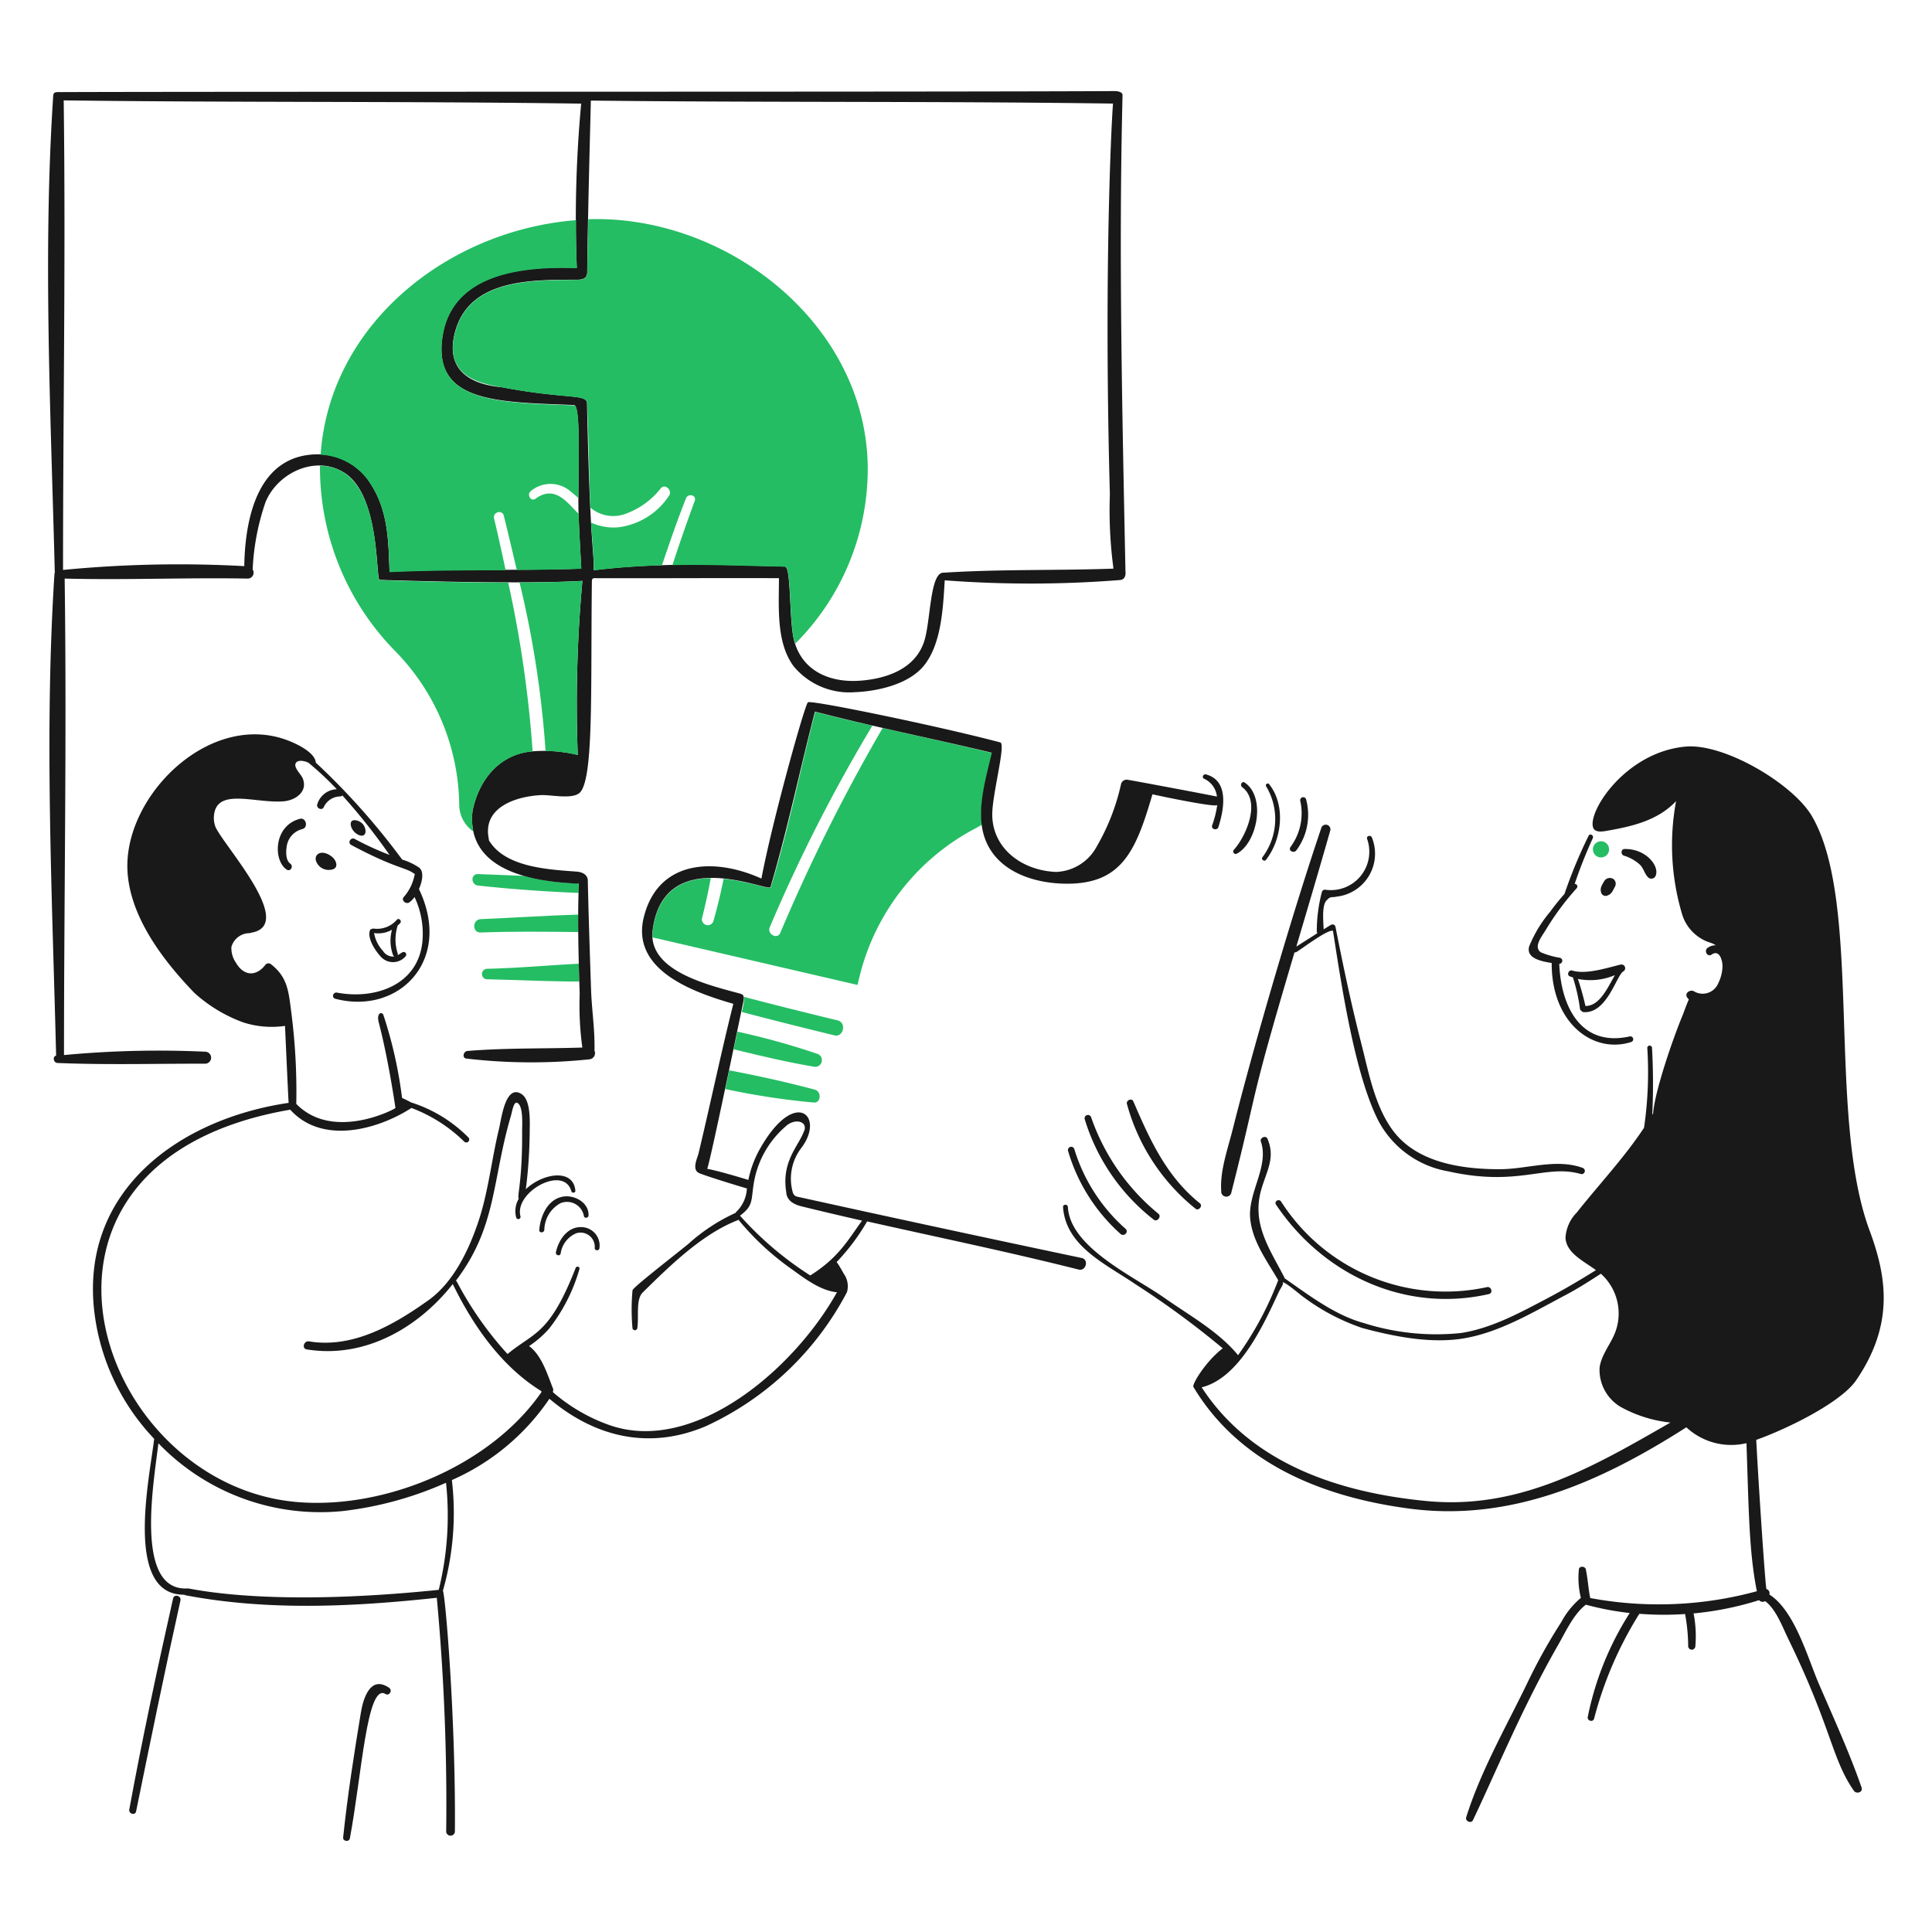 <svg viewBox="0 0 150 150" height="150" width="150" xmlns="http://www.w3.org/2000/svg"><g transform="matrix(0.75,0,0,0.75,0,0)"><path d="M59.968,101.608c-3.208,0-6.4-.17-9.509-.231a.545.545,0,1,1,0-1.089c3.132-.073,6.311-.363,9.467-.526C59.931,100.383,59.947,101,59.968,101.608Z" fill="#24BD63"></path><path d="M59.884,96.486c-3.377-.037-6.759-.082-10.125.047-.9.035-.883-1.346,0-1.383,3.33-.141,6.722-.363,10.114-.474C59.873,95.3,59.873,95.891,59.884,96.486Z" fill="#24BD63"></path><path d="M59.91,91.442v.994c-3.492-.142-6.959-.388-10.419-.763-.752-.081-.789-1.21,0-1.189l4.734.185A23.341,23.341,0,0,0,59.91,91.442Z" fill="#24BD63"></path><path d="M84.236,114.132a76.158,76.158,0,0,1-9.147-1.394c.132-.642.263-1.294.4-1.936,3,.568,5.966,1.222,8.868,2C85.055,112.988,85.009,114.2,84.236,114.132Z" fill="#24BD63"></path><path d="M84.3,110.429c-2.808-.468-5.57-1.131-8.357-1.81.147-.652.268-1.267.389-1.825a77,77,0,0,1,8.284,2.3A.689.689,0,0,1,84.3,110.429Z" fill="#24BD63"></path><path d="M86.34,107.168c-3.156-.763-6.386-1.578-9.557-2.409a5.9,5.9,0,0,0,.252-1.562c3.209.847,6.43,1.65,9.668,2.43C87.688,105.864,87.3,107.457,86.34,107.168Z" fill="#24BD63"></path><path d="M101.656,85.372l-.716.4a23.7,23.7,0,0,0-11.85,14.879l-.326,1.31L67.552,97.038a3.936,3.936,0,0,1,.027-.736c.56-4.276,3.271-5.365,6-5.4-.253,1.394-.558,2.772-.91,4.166a.61.61,0,0,0,1.188.268c.408-1.442.763-2.9,1.052-4.36,2.556.242,4.8,1.147,4.881.883,1.829-5.964,3.03-12.128,4.608-18.172,1.961.526,3.934.979,5.911,1.431a167.726,167.726,0,0,0-10.624,20.87c-.3.706.778,1.312,1.089.584a186.12,186.12,0,0,1,10.6-21.212c3.781.873,7.574,1.683,11.329,2.593C102.166,80.26,101.35,82.953,101.656,85.372Z" fill="#24BD63"></path><path d="M165.67,88.759a.836.836,0,1,0-.768-.767A.835.835,0,0,0,165.67,88.759Z" fill="#24BD63"></path><path d="M21.258,110.113a.621.621,0,0,0,0-1.241,104.791,104.791,0,0,0-14.633.347c0-16.426.295-32.9.069-49.324,6.311.163,12.624-.116,18.934,0a.612.612,0,0,0,.526-.947A24.808,24.808,0,0,1,27.48,52c1.233-3.049,5.191-4.949,8.173-3.056,3.729,2.367,3.229,11.045,3.65,11.087.09,0,14.264.5,20.986.1a140.218,140.218,0,0,0-.479,18.02,14.9,14.9,0,0,0-4.881-.358c-3.374.382-5.422,3.082-6.022,6.222-.631,6.1,6.14,7.243,10.78,7.45.553.025-.112-1.311.323,11.422a31.946,31.946,0,0,0,.274,5.554c-3.945.131-7.992.028-11.9.357-.41.035-.584.717-.11.784a57.835,57.835,0,0,0,12.738.079.645.645,0,0,0,.526-.91c.064-2.062-.281-4.208-.352-6.312-.127-3.771-.255-7.544-.337-11.318-.008-.368-.3-.832-1.178-.894-3.1-.223-7.437-.484-9.067-3.256a1.122,1.122,0,0,0,0-.116c-.7-3.3,2.84-4.408,5.359-4.544,1.026-.055,3.046.427,3.94-.158,1.589-1.041,1.231-10.5,1.367-21.843,0-.242,0-.458.258-.457,6.356.022,12.744-.027,19.108,0,0,2.982-.308,6.688,1.536,9.136a7.475,7.475,0,0,0,6.311,2.666c2.336-.089,5.574-.8,7.153-2.74,1.829-2.252,1.988-6,2.162-8.841a117.654,117.654,0,0,0,18.114-.027c.526-.031.647-.463.594-.946-.331-16.416-.712-32.8-.3-49.246.01-.41-.737-.426-.774-.426-18.115.1-91.106.037-109.125.105-.526,0-.775-.042-.8.416C4.429,26.288,5.263,42.927,5.673,59.3a.5.5,0,0,0-.042.221c-1.052,16.478-.226,33.256.179,49.756-.4.1-.273.745.142.762C11.055,110.252,16.177,110.1,21.258,110.113Zm93.636-58.939a45.216,45.216,0,0,0,.373,7.69c-5.848.21-11.744.047-17.577.421-1.431-.09-1.337,4.928-2,7.047-.906,2.9-3.882,3.933-6.674,4.134-3.125.225-6.045-1.014-6.838-4.281-.49-2.019-.273-7.511-.915-7.532-6.527-.206-13.312-.441-19.813.379.043-2.681-.343-1.687-.683-17.278-.022-1.009-2.068-.409-8.679-1.646-.618-.116-6.591-.261-4.928-5.933,1.58-5.39,8.126-5.193,12.623-5.222.778,0,1-.311,1.005-.747.069-5.917.231-11.871.378-17.793,18.03.205,36.055.052,54.069.31C115.236,9.563,114.2,25.93,114.894,51.174ZM59.705,27.727c-5.38-.189-12.9.427-13.906,7.116-1.033,6.882,5.784,6.775,13.617,7.085.794.031.349,7.6.484,11.471.058,1.688.163,3.5.273,5.465-6.611.237-13.249,0-19.849.326-.121-3.261-.135-6.367-2.036-9.231a6.4,6.4,0,0,0-5.112-2.924c-6.415-.175-7.805,6.459-7.89,11.571A124.108,124.108,0,0,0,6.525,59c0-16.189.284-32.43.069-48.609,17.846.232,35.712.079,53.569.337A129.82,129.82,0,0,0,59.705,27.727Z" fill="#191919"></path><path d="M59.81,78.161a140.208,140.208,0,0,1,.479-18.019c-1.783.1-4.082.147-6.506.152a103.449,103.449,0,0,1,2.693,17.452A14.292,14.292,0,0,1,59.81,78.161Z" fill="#24BD63"></path><path d="M52.152,53.383c.464,1.859.905,3.735,1.342,5.612q3.352,0,6.69-.115c-.052-.921-.274-4.746-.274-5.675-1.252-1.231-2.461-3.029-4.481-1.578-.484.347-.931-.453-.468-.8a3.176,3.176,0,0,1,4.055,0c.3.246.589.489.873.742,0-4.029.221-9.572-.457-9.6-7.748-.3-14.648-.218-13.617-7.085,1-6.689,8.525-7.3,13.906-7.116-.068-1.646-.09-3.308-.09-4.975C46.333,23.835,34.1,33.587,33.192,47.077A6.484,6.484,0,0,1,38.3,50c1.9,2.864,1.914,5.97,2.035,9.231,3.992-.184,8-.184,12.008-.2-.382-1.781-.762-3.567-1.194-5.344C50.986,53,51.988,52.725,52.152,53.383Z" fill="#24BD63"></path><path d="M49,86.072a6.82,6.82,0,0,1-.09-2.046c.6-3.156,2.63-5.817,6.022-6.222h.206a119.509,119.509,0,0,0-2.53-17.5c-6.417,0-13.239-.246-13.3-.253-.574-.056.468-11.78-6.185-11.834A27.121,27.121,0,0,0,41.007,67.5,23.145,23.145,0,0,1,47.54,83.326,3.373,3.373,0,0,0,49,86.072Z" fill="#24BD63"></path><path d="M60.9,22.694c-.037,1.846-.089,3.681-.1,5.528,0,.436-.226.736-1,.746-4.523.06-11.043-.167-12.623,5.223-1.469,5.012,2.969,5.567,4.928,5.933,6.73,1.259,8.637.625,8.678,1.646.146,3.593.2,7.185.326,10.772a3.647,3.647,0,0,0,3.5.7A8.166,8.166,0,0,0,68.4,50.559c.42-.527,1.172.146.9.689a7.361,7.361,0,0,1-5.26,3.335,5.61,5.61,0,0,1-2.856-.484c.11,1.641.3,3.324.279,4.949,2.325-.289,4.691-.447,7.063-.526.784-2.33,1.579-4.644,2.488-6.937.221-.558,1.117-.326.91.242-.808,2.212-1.588,4.433-2.314,6.674,3.9-.079,7.83.105,11.666.163.641.01.426,5.512.915,7.532.037.152.105.278.147.42a25.574,25.574,0,0,0,7.49-18.277C89.658,33.449,75.143,22.219,60.9,22.694Z" fill="#24BD63"></path><path d="M169.693,89.448c.456.391.516.968.916,1.373a.482.482,0,0,0,.8-.21c.366-1-1.05-2.76-3.208-2.72-.405-.031-.457.575-.095.684A4.407,4.407,0,0,1,169.693,89.448Z" fill="#191919"></path><path d="M111.975,130.226q-14.727-3.1-29.454-6.348a.592.592,0,0,1-.442-.411,5.228,5.228,0,0,1,.863-4.618c2.534-3.323-.659-6.345-4.281.095a10.9,10.9,0,0,0-1.189,3.2c-.032,0-2.861-.889-4.266-1.152.269-.467,3.657-16.874,3.719-17.188.1-.526.163-.814-.3-.942-3.253-.888-9.617-2.334-9.062-6.59,1.178-9.03,12.028-3.855,12.2-4.444,1.761-5.975,3.035-12.129,4.6-18.167,6.054,1.578,12.223,2.8,18.309,4.261-.668,2.908-1.794,6.416-.574,9.23,1.315,3.03,4.734,4.2,7.827,4.318,6.172.231,7.635-3.3,9.377-9.246.961.222,6.453,1.368,6.706,1.115a10.539,10.539,0,0,1-.526,2.1c-.143.408.519.581.647.179.567-1.778,1.159-4.815-1.3-5.455-.258-.067-.45.327-.189.447a2.286,2.286,0,0,1,1.336,1.857c-.064-.047-8.737-1.672-9.194-1.736a.6.6,0,0,0-.726.411,22.457,22.457,0,0,1-2.525,6.49,4.976,4.976,0,0,1-4.207,2.63c-3.445-.135-6.536-2.343-6.606-5.849-.042-2.067,1.441-7.4.831-7.558-6.225-1.654-19.692-4.439-19.908-4.15-.279.042-3.708,12.334-4.818,18.246-4.865-2.209-10.7-1.941-12.175,3.992-1.362,5.486,5.112,7.773,9.267,8.973-1.225,4.865-2.237,9.743-3.6,15.479-.115.484-.747,1.7.074,2.051s4.87,1.578,4.928,1.578a3.613,3.613,0,0,1-1.147,2.477.085.085,0,0,1-.063.074,19.061,19.061,0,0,0-4.875,3.218c-1.773,1.436-5.749,4.513-5.754,4.781a21.6,21.6,0,0,0,0,3.956.258.258,0,0,0,.489,0c.2-1.236-.183-3,.578-3.745,2.79-2.744,6.128-6.028,9.809-7.464a.325.325,0,0,0,.085-.057,27.928,27.928,0,0,0,5.375,5.017c1.386.99,3.066,2.325,4.828,2.493-4.477,8.019-14.794,16.776-23.5,13.77a18.048,18.048,0,0,1-5.9-3.424.334.334,0,0,0,0-.126.284.284,0,0,0,0-.263c-.578-1.457-1.157-3.414-2.472-4.387a10.539,10.539,0,0,0,2.057-1.783,18,18,0,0,0,3.156-6.19c.072-.253-.3-.348-.395-.106-2.724,6.985-4.323,6.63-7.048,8.905a35.78,35.78,0,0,1-5.259-7.511.173.173,0,0,0-.095-.073c4.246-5.568,3.741-10.4,5.691-17.026.155-.526.3-1.632.71-1.372.607.38.459,2.33.463,2.992.03,5.219-.551,6.638-.347,6.911a2.522,2.522,0,0,0-.258,1.973.232.232,0,0,0,.442-.121c-.716-2.53,4.478-5.4,5.259-2.63.063.221.439.189.416-.058-.216-2.342-3.4-1.8-5.128-.147a50.155,50.155,0,0,0,.4-5.949c.005-.957.148-3.251-.841-3.9-1.677-1.095-2.1,2.631-2.33,3.571-.762,3.122-1.094,6.443-2.1,9.5s-2.634,6.437-5.223,8.279c-3.588,2.552-7.818,5-12.354,4.249-.527-.087-.779.742-.232.831,5.938.969,11.492-2.167,15.116-6.764,2.1,4.308,5.039,8.542,9.178,11.093v.1c-5.228,7.542-15.978,12.064-25.067,11.392-21.089-1.561-32.517-35.218-.936-40.636,3.292,3.656,9.052,2.078,12.549-.178a15.7,15.7,0,0,1,5.46,3.481.3.3,0,0,0,.431-.431,14.532,14.532,0,0,0-5.912-3.619s-.915-.473-.952-.462a44.891,44.891,0,0,0-1.93-8.589c-.127-.375-.754-.268-.479.783,1.015,3.878,1.725,8.842,1.725,8.842-.231.215-6.521,3.419-10.266-.426a64.015,64.015,0,0,0-.526-9.557c-.269-2.1-.384-3.578-2.1-4.907a.416.416,0,0,0-.583.077c-.872,1.14-2.163,1.266-3.046-.24a2.666,2.666,0,0,1-.463-1.615A1.954,1.954,0,0,1,25.865,96.6c.031,0,.047-.026.074-.037,4.991-.747-3.213-9.478-3.682-11.1a2.654,2.654,0,0,1,0-1.578c.721-2.166,4.348-.718,7.085-.931,1.188-.092,2.524-.949,2.019-2.319-.17-.462-.768-.942-.794-1.441.037-.593.877-.482,1.368-.232A32.288,32.288,0,0,1,34.864,81.7a2.193,2.193,0,0,0-2.025,1.578c-.11.387.492.671.673.284a1.9,1.9,0,0,1,1.731-1.116.38.38,0,0,0,.2-.1A62.9,62.9,0,0,1,40.324,88.5a30.207,30.207,0,0,1-3.6-1.652c-.409-.225-.777.4-.368.621,4.3,2.3,5.512,2.322,6.369,2.866.284.247.241,0,.179.3A4.863,4.863,0,0,1,41.849,92.8c-.4.357.142.831.494.631a2.017,2.017,0,0,0,.568-.574,8.9,8.9,0,0,1,.815,4.639c-.457,4.494-4.91,6-8.841,5.26-.41-.077-.594.527-.173.636,6.547,1.71,12.2-3.958,8.657-11.36.373-.837.526-1.8.031-2.209a6.246,6.246,0,0,0-1.767-.837,72.645,72.645,0,0,0-8.941-10.04c-.074-1.052-1.972-1.942-2.856-2.283C22.128,73.689,13.647,81.548,13.2,89.033c-.3,5.112,3.371,10.082,6.932,13.759a15.312,15.312,0,0,0,5.044,3.045,9.579,9.579,0,0,0,4.329.363c0,.053.335,7.463.373,7.968-11.161,1.641-21.445,8.911-20.144,21.359a22.976,22.976,0,0,0,6.227,13.418c-.463,3.976-3.156,16.21,3.109,16.136a.393.393,0,0,0,.147.063c8.533,1.625,17.393,1.189,26,.258a231.317,231.317,0,0,1,.973,24.226.453.453,0,0,0,.9,0c.1-11.739-1-24.622-1.242-24.947a29.33,29.33,0,0,0,.931-11.466A23.679,23.679,0,0,0,56.875,144.8c4.539,3.829,10.136,5.4,16.179,2.846a31.217,31.217,0,0,0,14.622-13.88,2.224,2.224,0,0,0-.2-1.71c-.3-.46-.526-.962-.868-1.409a21.964,21.964,0,0,0,3.156-4.208c7.3,1.641,14.647,3.158,21.9,4.986C112.422,131.615,112.748,130.388,111.975,130.226Zm-66.56,34.355c-17.976,1.847-25.627-.168-25.983-.147-5.529.33-3.529-10.845-3.034-15.026a23.244,23.244,0,0,0,19.129,7.011,36.549,36.549,0,0,0,10.645-2.925,32.1,32.1,0,0,1-.757,11.1Zm38.463-32.546a34.746,34.746,0,0,1-7.274-6.19c1.42-1.052,1.131-1.58,1.431-3.372a9.862,9.862,0,0,1,3.271-5.848c.989-.958,2.483-.526,1.867.61-.556,1.44-2.259,3.02-1.793,6.1.039.257,0,1.152,1.578,1.541,2.105.519,4.207,1.01,6.28,1.483C87.715,128.47,86.777,130.209,83.878,132.035Z" fill="#191919"></path><path d="M126.423,123.273a.531.531,0,0,0,1.052.147c2.987-11.761,1.63-8.306,6.537-24.841a.213.213,0,0,0,.19-.026c.526-.3,3.25-2.383,3.787-2.194.836,5.326,2.26,15.067,4.781,19.813a10.126,10.126,0,0,0,7.179,5.091c7.289,1.626,10.038-.789,13.712.274a.331.331,0,0,0,.179-.636c-2.766-1.008-5.76.139-8.61.136-3.929,0-8.632-.677-11.1-4.092-1.842-2.55-2.457-5.99-3.224-8.983-1.021-3.981-1.867-8-2.662-12.039a.315.315,0,0,0-.392-.212c-.1.03-.743.444-.828.5-.037-.873-.189-2.488.289-2.987s.448-.274,1.052-.405a4.471,4.471,0,0,0,3.656-6.112c-.117-.308-.6-.182-.5.132a3.977,3.977,0,0,1-4.36,5.259.333.333,0,0,0-.321.247,15.919,15.919,0,0,0-.526,4.1c0,.261.594-.189-2.119,1.546,1.188-4.013,2.377-8.021,3.524-12.05a.484.484,0,0,0-.931-.252c-2.9,8.545-6.964,22.393-9.147,31.1C127.147,118.787,126.265,121.2,126.423,123.273Z" fill="#191919"></path><path d="M188.265,174.254c-1.13-2.63-2.477-7.527-5.1-9.189a.452.452,0,0,0-.3-.566c-.105-.032-.838-11.061-1.059-15.444,3.156-1.12,8.759-3.849,10.346-6.175,3.969-5.815,3.153-10.728,1.378-15.521-4.435-11.973-.7-33.856-5.954-42.86-1.956-3.351-9.079-7.579-13.091-7.211-6.222.571-10.155,6.741-9.562,8.389.189.526.942.411,1.368.337,2.63-.459,5.3-1.052,7.216-3.082a24.988,24.988,0,0,0,.6,11.629,4.435,4.435,0,0,0,2.935,3.024,2.163,2.163,0,0,1,.579.273,1.374,1.374,0,0,0-.847.263c-.41.3-.027.993.405.7.871-.6,1.172.741,1.131,1.325a4.273,4.273,0,0,1-.442,1.652,1.75,1.75,0,0,1-2.546.8c-.394-.168-.972.223-.662.663a1.779,1.779,0,0,0,.168.2c-.252.557-.564,1.451-.642,1.635-.963,2.3-2.87,7.8-3.055,10.146l-.09.163a66.912,66.912,0,0,0-.026-6.953.247.247,0,0,0-.489,0,39.521,39.521,0,0,1-.337,8.294c-2.076,3.135-4.6,5.792-6.969,8.784a4.024,4.024,0,0,0-1.162,2.63c.12,1.577,1.835,2.356,3.156,3.324-1.689,1.052-3.387,2.053-5.144,2.977-2.807,1.475-5.712,3.063-8.878,3.539a24.869,24.869,0,0,1-10.057-1.052c-2.961-.82-5.659-2.882-8.168-4.633a.281.281,0,0,1,0-.058c-1.541-2.988-3.418-5.577-2.4-9.115.565-1.963,1.48-3.279.641-5.26-.164-.388-.819-.11-.683.29.874,2.575-1.351,5.259-1.105,7.963.217,2.377,1.741,4.386,2.9,6.39a34.147,34.147,0,0,1-4.155,7.763c-2.032-2.466-5.039-4.11-7.626-5.933-3.156-2.224-9.751-5.2-9.993-9.4,0-.315-.522-.321-.5,0,.277,4.073,4.478,5.924,7.458,7.963a91.026,91.026,0,0,1,9.073,6.659c-1.8,1.387-3.172,3.714-3.042,3.987a.248.248,0,0,0,.018.031c4.811,8.006,13.485,11.405,22.348,12.576,10.6,1.4,19.96-2.856,28.67-8.416a6.812,6.812,0,0,0,6.222,1.641c.236,6.581.246,11.221,1.078,15.327a38.62,38.62,0,0,1-17.252.705c-.2-.989-.247-1.994-.457-2.972-.074-.342-.674-.369-.715,0a8.606,8.606,0,0,0,.205,2.956,8.457,8.457,0,0,0-2.02,2.493,57.063,57.063,0,0,0-3.461,6.185c-2.162,4.5-4.871,9.176-6.39,14.033-.128.409.516.684.7.3,2.42-5.082,5.127-11.708,8.842-18.183.744-1.3,1.578-3.156,2.845-4.123a30.176,30.176,0,0,0,4.539.862,31.421,31.421,0,0,0-4.339,10.74c-.1.427.554.611.657.179a38.752,38.752,0,0,1,4.681-10.84,32.244,32.244,0,0,0,4.734.026,19.166,19.166,0,0,1,.321,3.319.371.371,0,0,0,.742,0,12.141,12.141,0,0,0-.185-3.382,32.65,32.65,0,0,0,6.78-1.372.485.485,0,0,0,.626.1c1.11.8,1.8,2.675,2.362,3.834,4.533,9.287,4.513,12.46,6.826,15.794.263.379.967.164.8-.331C191.439,181.378,189.786,177.793,188.265,174.254Zm-40.578-18.866c-9.036-.87-18.14-3.85-23.289-11.771,3.96-.989,6.455-6.59,7.989-9.888.206-.442.574-.858.368-.994.37,0,1.878,1.341,2.241,1.578A21.926,21.926,0,0,0,141,137.468c3.237.877,7,1.622,10.341,1.11,3.834-.587,7.4-2.765,10.771-4.539,1.121-.589,2.33-1.352,3.608-2.183a5.515,5.515,0,0,1,1.494,6.044c-.48,1.262-1.449,2.34-1.625,3.681a4.454,4.454,0,0,0,2.151,4.045,13.521,13.521,0,0,0,5.181,1.636C165.023,151.795,157.343,156.317,147.687,155.388Z" fill="#191919"></path><path d="M160.631,99.689c-.027,6.311,4.375,9.447,8.258,8.168a.3.3,0,0,0-.158-.573c-5.191,1.167-7.158-3.267-7.316-7.511a.316.316,0,0,0,.079-.621,8.57,8.57,0,0,1-1.983-.568c-.81-.557.109-1.657.5-2.309a28.186,28.186,0,0,1,3.208-4.328.268.268,0,0,0-.21-.447,50.578,50.578,0,0,1,1.877-4.734c.132-.289-.293-.528-.431-.253a49.677,49.677,0,0,0-2.5,6.028,23.237,23.237,0,0,0-1.5,1.862,13.3,13.3,0,0,0-2.156,3.566C157.965,99.189,159.479,99.505,160.631,99.689Z" fill="#191919"></path><path d="M31.282,85.83c.691-.172.384-1.284-.289-1.052-2.7.748-2.712,4.335-1.31,5.244.4.256.732-.358.363-.621-.494-.353-.445-1.286-.363-1.8A2.15,2.15,0,0,1,31.282,85.83Z" fill="#191919"></path><path d="M162.746,100.467c-.342-.106-.595.453-.253.6.11.047.221.073.331.11a18.459,18.459,0,0,1,.737,3.266.234.234,0,0,0,.142.19.3.3,0,0,0,.231.142c2.457.171,3.416-3.887,4.134-4.229a.384.384,0,0,0-.294-.694C166.34,100.193,164.183,100.915,162.746,100.467Zm4.428.479c-.752,1.3-1.578,3.208-3.05,3.192a28.585,28.585,0,0,0-.779-2.8A6.532,6.532,0,0,0,167.174,100.946Z" fill="#191919"></path><path d="M37.357,177.294c-.706,4.276-1.388,8.616-1.835,12.928-.042.4.619.489.694.095,1.229-6.506,1.763-16.121,3.682-14.959.415.252.768-.375.378-.641C38.356,173.405,37.609,175.768,37.357,177.294Z" fill="#191919"></path><path d="M17.918,165.47c-1.629,7.255-3.194,14.533-4.534,21.843-.084.458.609.663.705.2,1.486-7.287,2.976-14.565,4.591-21.827C18.79,165.186,18.029,164.976,17.918,165.47Z" fill="#191919"></path><path d="M123.772,125.135c.327.246.763-.311.442-.568-3.472-2.779-5.179-6.583-6.895-10.562-.162-.374-.77-.1-.658.279A20.966,20.966,0,0,0,123.772,125.135Z" fill="#191919"></path><path d="M119.443,126.265c.349.268.821-.336.479-.615a22.354,22.354,0,0,1-6.969-9.993.347.347,0,0,0-.668.184A20.88,20.88,0,0,0,119.443,126.265Z" fill="#191919"></path><path d="M111.217,118.965a.338.338,0,0,0-.652.179,18.5,18.5,0,0,0,5.428,8.589c.358.33.888-.194.526-.526A18,18,0,0,1,111.217,118.965Z" fill="#191919"></path><path d="M128.032,88.375c2.131-1.129,3.039-5.873.821-7.363-.29-.194-.529.272-.268.468,1.994,1.5.388,5.127-.858,6.49A.258.258,0,0,0,128.032,88.375Z" fill="#191919"></path><path d="M134.2,88.023a6.136,6.136,0,0,0,.994-5.317.316.316,0,0,0-.6.163,5.861,5.861,0,0,1-.994,4.8C133.312,88.052,133.922,88.388,134.2,88.023Z" fill="#191919"></path><path d="M153.92,133.245a20.2,20.2,0,0,1-21.3-8.857c-.222-.336-.758-.03-.526.315,4.893,7.293,13.4,11.231,22.043,9.257C154.588,133.857,154.389,133.137,153.92,133.245Z" fill="#191919"></path><path d="M131.046,89.022c1.679-2.14,2.069-5.7.321-7.858-.137-.168-.413.046-.3.232a6.565,6.565,0,0,1-.394,7.363C130.523,88.956,130.884,89.229,131.046,89.022Z" fill="#191919"></path><path d="M166.338,92.725c.5-.15.594-.487.836-.926a.636.636,0,0,0-.1-.762.68.68,0,0,0-.983.142c-.246.426-.489.728-.342,1.225A.476.476,0,0,0,166.338,92.725Z" fill="#191919"></path><path d="M60.447,125.887c.05.279.468.2.478-.063.053-1.342-1.467-2.164-2.666-1.946-1.579.286-2.32,2.014-2.435,3.455,0,.321.468.316.525,0a3.205,3.205,0,0,1,1.689-2.788A1.778,1.778,0,0,1,60.447,125.887Z" fill="#191919"></path><path d="M58.038,129.768a2.687,2.687,0,0,1,1.615-2.1,1.473,1.473,0,0,1,1.914,1.526c-.026.274.411.321.479.063a1.907,1.907,0,0,0-1.952-2.225c-1.393,0-2.289,1.379-2.545,2.6C57.481,129.947,57.966,130.089,58.038,129.768Z" fill="#191919"></path><path d="M41.076,95.218a2.685,2.685,0,0,1-2.43.905.17.17,0,0,0-.126.042.212.212,0,0,0-.221.142c-.311.849.6,2.185,1.151,2.761a1.7,1.7,0,0,0,2.541-.079.268.268,0,0,0-.321-.415c-.72.418-.418.365-.494.147a4.719,4.719,0,0,1,0-2.93,1.819,1.819,0,0,0,.247-.226C41.637,95.326,41.285,94.975,41.076,95.218Zm-.39,3.645a.28.28,0,0,0,.137.152,1.22,1.22,0,0,1-1.178-.578,3.584,3.584,0,0,1-.92-1.851,2.835,2.835,0,0,0,1.856-.342A4.278,4.278,0,0,0,40.686,98.863Z" fill="#191919"></path><path d="M34.364,88.691c-.962-.768-1.833-.362-1.667.384a1.386,1.386,0,0,0,1.578.957C35.116,89.919,34.85,89.078,34.364,88.691Z" fill="#191919"></path><path d="M37.7,86.424c.243-.2.149-.732-.089-1.052-.314-.422-.984-.6-1.21-.363s-.037.8.289,1.121S37.453,86.625,37.7,86.424Z" fill="#191919"></path></g></svg>